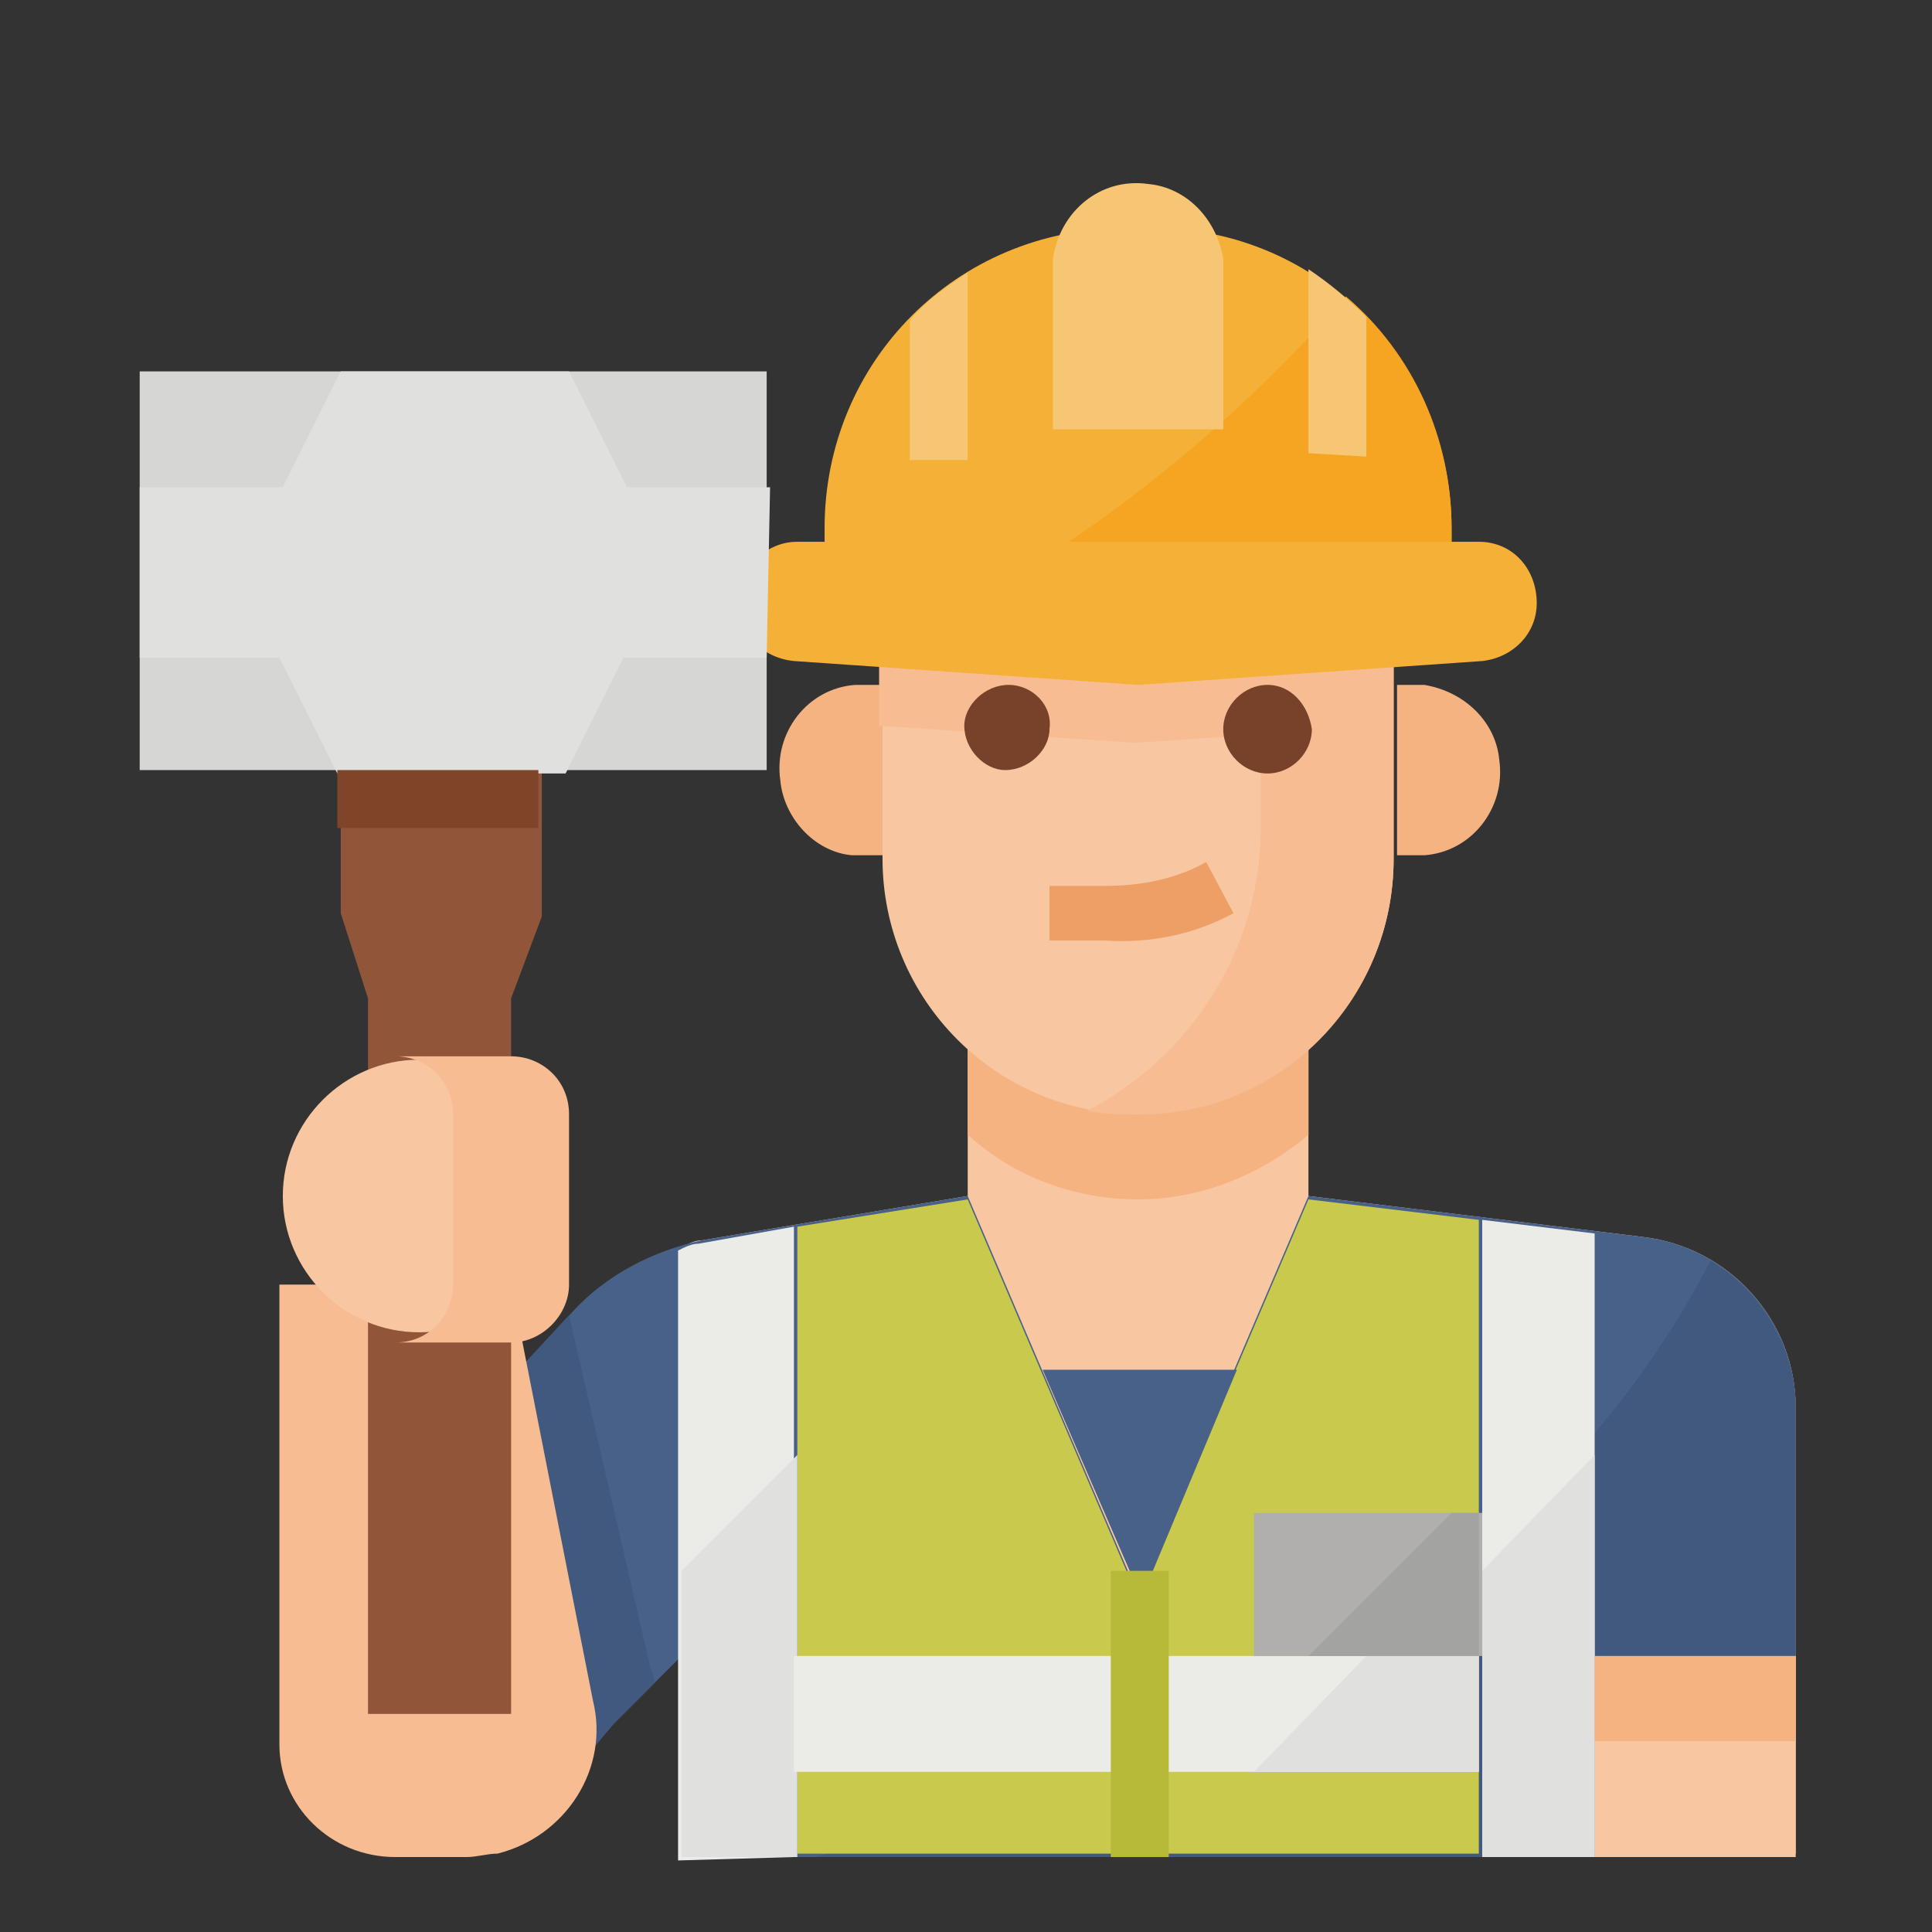 <?xml version="1.0" encoding="utf-8"?>
<!-- Generator: Adobe Illustrator 24.1.1, SVG Export Plug-In . SVG Version: 6.00 Build 0)  -->
<svg version="1.1" id="圖層_1" xmlns="http://www.w3.org/2000/svg" xmlns:xlink="http://www.w3.org/1999/xlink" x="0px" y="0px"
	 viewBox="0 0 56.7 56.7" style="enable-background:new 0 0 56.7 56.7;" xml:space="preserve">
<rect x="0" y="0" width="56.7" height="56.7" fill="#333333" stroke="none"/>
<style type="text/css">
	.st0{fill:#F8C6A1;}
	.st1{fill:#F6B382;}
	.st2{fill:#476189;}
	.st3{fill:#41597E;}
	.st4{fill:#C9CA4D;}
	.st5{fill:#EBEBE8;}
	.st6{fill:#E0E0DE;}
	.st7{fill:#F7BC91;}
	.st8{fill:#774229;}
	.st9{fill:#EE9F66;}
	.st10{fill:#F5B037;}
	.st11{fill:#F5A521;}
	.st12{fill:#F7C674;}
	.st13{fill:#B0AFAD;}
	.st14{fill:#B7BA39;}
	.st15{fill:#A3A3A1;}
	.st16{fill:#91553A;}
	.st17{fill:#D6D6D4;}
	.st18{fill:#7F4529;}
</style>
<g id="_005-worker">
	<path id="Path_2236" class="st0" d="M48.2,36.3l-9.8-1.2v-7.5H28.4v7.5l-7.8,1.3c-0.2,0-0.4,0.1-0.6,0.2v17.8h32.7V41.3
		C52.7,38.8,50.8,36.6,48.2,36.3z"/>
	<path id="Path_2237" class="st1" d="M33.4,35.2c1.8,0,3.6-0.7,5-1.9v-5.6h-10v5.6C29.7,34.5,31.5,35.2,33.4,35.2z"/>
	<path id="Path_2238" class="st2" d="M52.7,41.3v7.3h-5.9v5.9H20v-5.9l-2,2l-1.6,1.9c-0.8,0.8-2,1.2-3.2,1.1h-0.7
		c-2.3,0-4.2-1.9-4.2-4.2c0-1.1,0.4-2.1,1.1-2.9l2.4-2.6l5-5.4c1-1.1,2.4-1.8,3.8-2.1l7.8-1.3l5,11.7l5-11.7l9.8,1.2
		C50.8,36.6,52.7,38.8,52.7,41.3z"/>
	<path id="Path_2239" class="st0" d="M46.8,48.6h5.9v5.9h-5.9V48.6z"/>
	<path id="Path_2240" class="st3" d="M52.7,41.3v7.3h-5.9v5.9H23.9c8.9-2,20.7-6.7,26.3-17.5C51.7,37.9,52.7,39.6,52.7,41.3z"/>
	<path id="Path_2241" class="st4" d="M38.4,35.2l-5,11.7l-5-11.7l-5,0.8v18.4h20V35.8L38.4,35.2z"/>
	<path id="Path_2242" class="st5" d="M23.3,54.5V36l-2.8,0.5c-0.2,0-0.4,0.1-0.6,0.2v17.9"/>
	<path id="Path_2243" class="st5" d="M46.8,54.5V36.2l-3.3-0.4v18.7"/>
	<path id="Path_2244" class="st6" d="M20,46.1v8.4h3.4V42.7L20,46.1z"/>
	<path id="Path_2245" class="st6" d="M43.5,46.1v8.4h3.3V42.7L43.5,46.1z"/>
	<path id="Path_2246" class="st3" d="M19.1,49l-2.4-10.4l-4.9,5.3l-2.4,2.6c-1.6,1.7-1.5,4.4,0.2,6c0.8,0.7,1.8,1.1,2.9,1.1h0.7
		c1.2,0.1,2.3-0.3,3.2-1.1l1.6-1.9l1.2-1.2C19.2,49.3,19.2,49.2,19.1,49L19.1,49z"/>
	<path id="Path_2247" class="st1" d="M41.8,20.1h-0.8v5h0.8c1.4-0.1,2.4-1.4,2.2-2.8C43.9,21.2,43,20.3,41.8,20.1L41.8,20.1z"/>
	<path id="Path_2248" class="st1" d="M25.1,20.1L25.1,20.1c-1.4,0.1-2.4,1.4-2.2,2.8c0.1,1.1,1,2.1,2.1,2.2h0.9v-5H25.1z"/>
	<path id="Path_2249" class="st0" d="M40.9,19.3v5.9c0,4.2-3.4,7.5-7.5,7.5c-4.2,0-7.5-3.4-7.5-7.5l0,0v-5.9c0-4.1,3.2-7.4,7.3-7.5
		h0.3C37.6,11.7,40.9,15.1,40.9,19.3L40.9,19.3z"/>
	<path id="Path_2250" class="st7" d="M40.9,19.3v5.9c0,4.2-3.4,7.6-7.6,7.5c-0.5,0-0.9,0-1.4-0.1c3.1-1.6,5.1-4.8,5.1-8.3v-5
		c0-3-1.5-5.8-3.9-7.5h0.3C37.5,11.8,40.9,15.1,40.9,19.3L40.9,19.3L40.9,19.3z"/>
	<path id="Path_2251" class="st7" d="M40.9,19.3c0-0.6-0.1-1.1-0.2-1.7H26c-0.1,0.6-0.2,1.1-0.2,1.7v2l7.5,0.5l7.5-0.5V19.3z"/>
	<path id="Path_2252" class="st8" d="M29.6,20.1c-0.7,0-1.3,0.6-1.3,1.2c0,0.7,0.6,1.3,1.2,1.3c0.7,0,1.3-0.6,1.3-1.2c0,0,0,0,0,0
		l0,0C30.9,20.7,30.3,20.1,29.6,20.1z"/>
	<path id="Path_2253" class="st8" d="M37.2,20.1c-0.7,0-1.3,0.6-1.3,1.3s0.6,1.3,1.3,1.3c0.7,0,1.3-0.6,1.3-1.3v0l0,0
		C38.4,20.7,37.9,20.1,37.2,20.1z"/>
	<path id="Path_2254" class="st9" d="M32.4,27.6h-1.6V26h1.6c1.1,0,2.1-0.2,3-0.7l0.8,1.5C35.1,27.4,33.8,27.7,32.4,27.6z"/>
	<path id="Path_2255" class="st10" d="M42.6,15.5v2.9H24.2v-2.9c0-4.9,3.9-8.8,8.8-8.8c0,0,0,0,0,0h0.9
		C38.7,6.7,42.6,10.7,42.6,15.5z"/>
	<path id="Path_2256" class="st11" d="M42.6,15.5v2.9H27.2c4.6-2.4,8.8-5.7,12.3-9.7C41.5,10.4,42.6,12.9,42.6,15.5z"/>
	<path id="Path_2257" class="st10" d="M43.5,19.4l-10.1,0.7l-10.1-0.7c-1-0.1-1.7-0.9-1.6-1.9c0,0,0,0,0,0c0.1-0.9,0.8-1.6,1.7-1.6
		h20c1,0,1.7,0.8,1.7,1.8C45.1,18.6,44.4,19.3,43.5,19.4L43.5,19.4z"/>
	<g id="Group_2593">
		<path id="Path_2258" class="st12" d="M35.9,12.6h-5v-5c0.2-1.4,1.4-2.4,2.8-2.2c1.1,0.1,2,1,2.2,2.2V12.6z"/>
		<path id="Path_2259" class="st12" d="M28.4,13.4V8c-0.6,0.4-1.2,0.8-1.7,1.4v4.1H28.4z"/>
		<path id="Path_2260" class="st12" d="M40.1,13.4V9.3c-0.5-0.5-1.1-1-1.7-1.4v5.4L40.1,13.4z"/>
	</g>
	<path id="Path_2261" class="st2" d="M36.3,40.2h-5.7l2.9,6.7L36.3,40.2z"/>
	<path id="Path_2262" class="st5" d="M23.3,48.6h10.1V52H23.3V48.6z"/>
	<path id="Path_2263" class="st5" d="M33.4,48.6h10V52h-10V48.6z"/>
	<path id="Path_2264" class="st13" d="M36.8,44.4h6.7v4.2h-6.7V44.4z"/>
	<path id="Path_2265" class="st14" d="M32.6,46.1h1.7v8.4h-1.7V46.1z"/>
	<path id="Path_2266" class="st6" d="M36.8,52h6.6v-3.4h-3.3L36.8,52z"/>
	<path id="Path_2267" class="st15" d="M38.4,48.6h5v-4.2h-0.8L38.4,48.6z"/>
	<path id="Path_2268" class="st7" d="M13.7,54.5h-2.1c-1.9,0-3.4-1.5-3.4-3.3l0,0V37.7H15l2.4,12.2c0.5,2-0.8,4-2.8,4.5
		C14.3,54.4,14,54.5,13.7,54.5L13.7,54.5z"/>
	<path id="Path_2269" class="st16" d="M15,50.3h-4.2v-21l-0.8-2.5V21h5.9v5.9L15,29.3V50.3z"/>
	<path id="Path_2270" class="st17" d="M4.1,10.9h18.4v11.7H4.1V10.9z"/>
	<path id="Path_2271" class="st6" d="M22.5,19.3h-4.2l-1.7,3.4H9.9l-1.7-3.4H4.1v-5h4.2l1.7-3.4h6.7l1.7,3.4h4.2L22.5,19.3z"/>
	<path id="Rectangle_442" class="st0" d="M12.3,31.1L12.3,31.1c2.2,0,4,1.8,4,4c0,0,0,0,0,0l0,0c0,2.2-1.8,4-4,4l0,0
		c-2.2,0-4-1.8-4-4l0,0C8.3,32.9,10.1,31.1,12.3,31.1C12.3,31.1,12.3,31.1,12.3,31.1z"/>
	<path id="Path_2272" class="st7" d="M15,31h-3.4c0.9,0,1.7,0.7,1.7,1.7v5c0,0.9-0.7,1.7-1.7,1.7H15c0.9,0,1.7-0.8,1.7-1.7v-5
		C16.7,31.7,15.9,31,15,31z"/>
	<path id="Path_2273" class="st18" d="M9.9,22.6h5.9v1.7H9.9V22.6z"/>
	<path id="Path_2274" class="st1" d="M46.8,48.6h5.9v2.5h-5.9V48.6z"/>
</g>
</svg>

